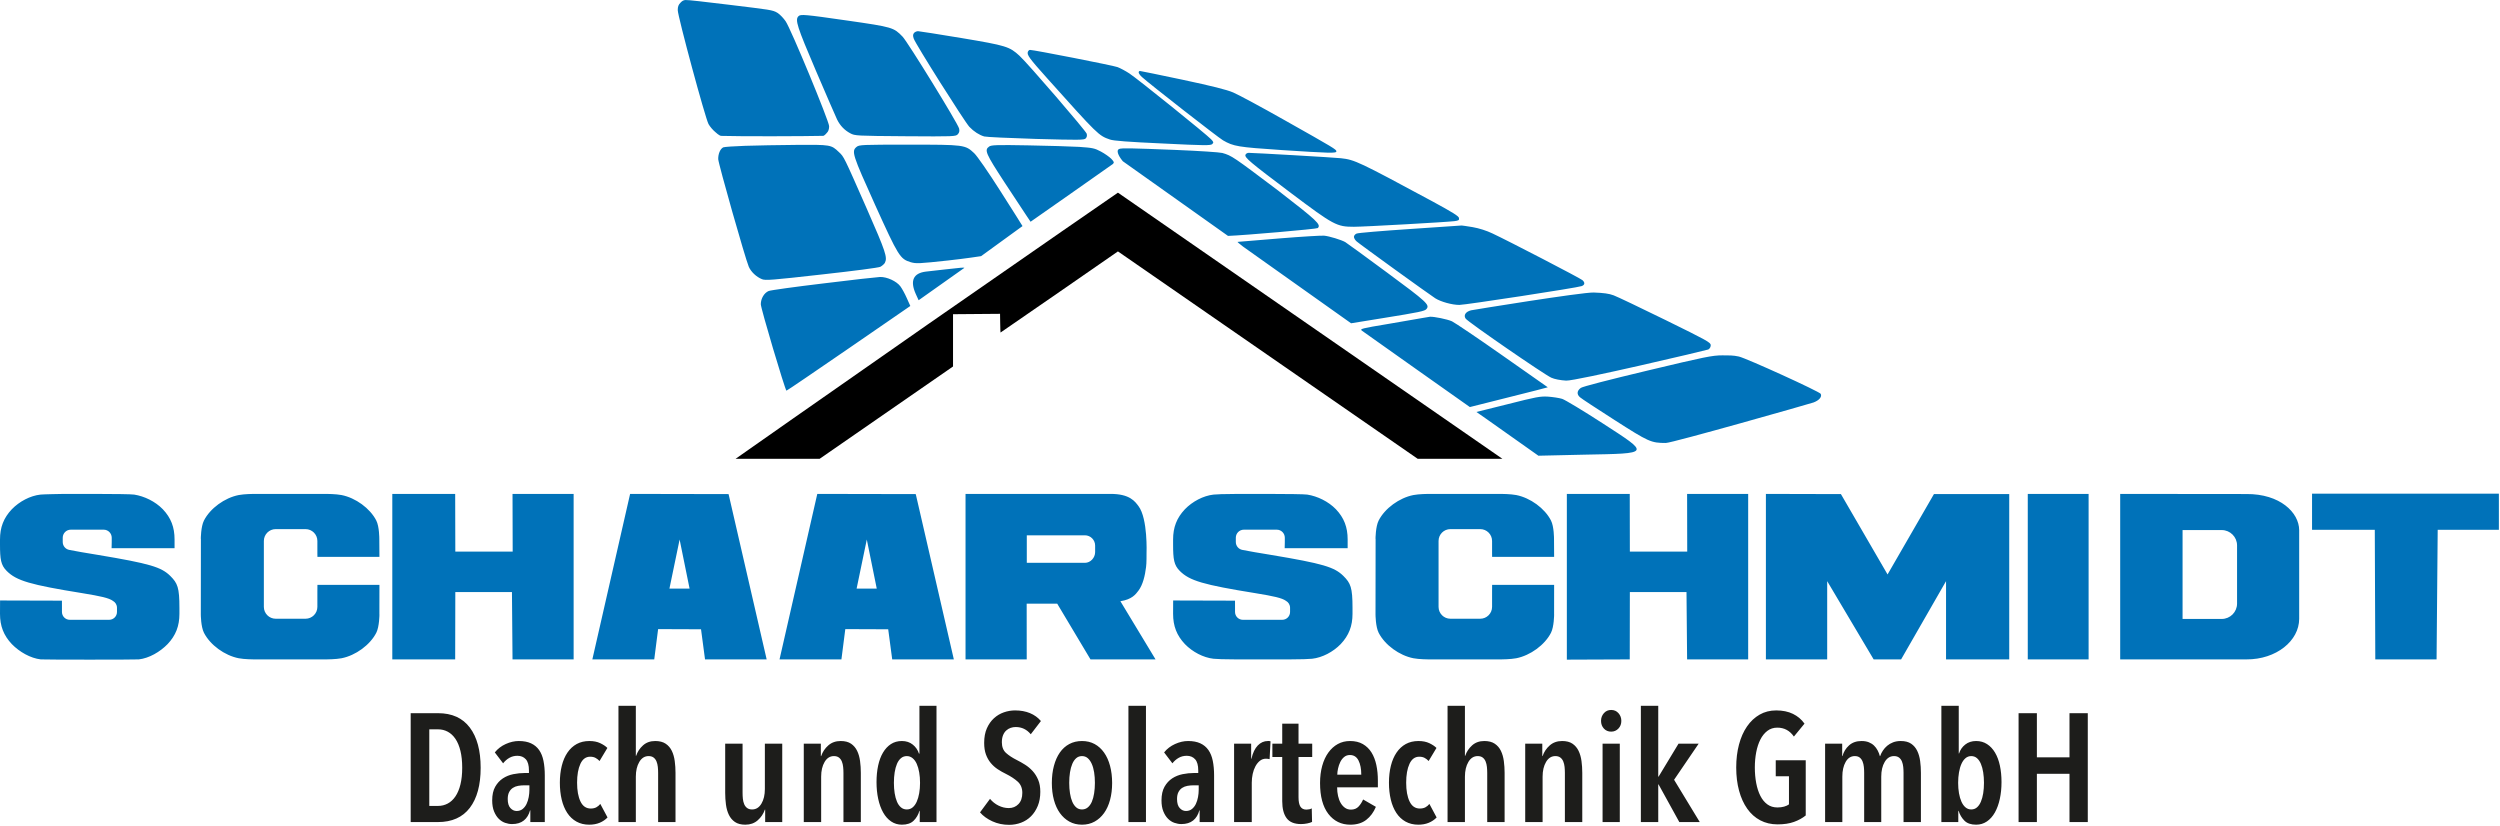 <?xml version="1.0" encoding="UTF-8" standalone="no"?> <svg xmlns="http://www.w3.org/2000/svg" xmlns:xlink="http://www.w3.org/1999/xlink" xmlns:serif="http://www.serif.com/" width="100%" height="100%" viewBox="0 0 2137 706" version="1.1" xml:space="preserve" style="fill-rule:evenodd;clip-rule:evenodd;stroke-linejoin:round;stroke-miterlimit:2;"> <g transform="matrix(1,0,0,1,-0.961,-0.348)"> <path d="M582.801,2.5C580.898,4.301 580.301,6 580.301,9C580.301,14.301 603.801,101.301 606.602,106.398C607.801,108.602 610.5,111.699 612.602,113.398C612.602,113.398 615.793,116.444 617.452,116.5C632.885,117.017 689.579,116.851 704.587,116.468C705.671,116.44 707.5,114.199 707.5,114.199C709.102,112.699 709.699,110.801 709.699,108.199C709.602,103.801 676.898,24.699 672.5,18.5C671,16.301 667.98,12.859 665.582,11.359C661.383,8.756 659.109,8.713 624.109,4.412C603.507,1.912 588.664,0.174 586.781,0.362C585.275,0.512 584.102,1.102 582.801,2.5ZM683.5,14.199C680.398,17.301 682.199,22.898 698.398,60.801C707.301,81.5 715.398,100.301 716.5,102.5C719.102,107.801 722.898,111.699 727.801,114.301C731.699,116.398 732.898,116.5 774.898,116.801C816.699,117.102 818,117 819.699,115.102C821,113.699 821.301,112.301 820.801,110.199C819.898,106.102 777,36.398 772.5,31.699C764.898,23.801 763.898,23.5 725.801,18C688.398,12.602 685.301,12.398 683.5,14.199ZM782.301,28.5C781.301,29.699 781.199,30.898 782,33.301C783.301,37.602 825.602,104.602 829.602,108.801C833.398,112.801 838.102,115.801 842.301,117C844,117.5 863.801,118.398 886.398,119.102C923.199,120.102 927.602,120.102 929,118.699C930,117.699 930.301,116.301 929.898,114.699C929.301,112.301 879.602,54.602 872.398,48C863.898,40.199 861.199,39.301 823,32.898C803.602,29.699 786.801,27 785.699,27C784.5,27 783,27.699 782.301,28.5ZM879.602,44.602C878.602,47.199 880.602,50 896.301,67.5C939.398,115.602 940.102,116.301 949.699,119.602C952.602,120.699 965.801,121.699 994.801,123C1030.9,124.801 1035.9,124.801 1037.2,123.5C1038.5,122.199 1038.4,121.699 1036.2,119.398C1032.4,115.301 972.699,67.199 966.301,63.102C963.102,61 958.602,58.602 956.199,57.699C952.5,56.301 884.699,43 881.398,43C880.699,43 880,43.699 879.602,44.602ZM974.301,62.301C974.301,63 975.5,64.801 977.102,66.199C982.801,71.5 1042.1,117.801 1046.4,120.301C1055.4,125.5 1059.1,126.102 1096.3,128.602C1138,131.301 1143.3,131.5 1143.3,129.699C1143.3,128.102 1141.3,126.898 1098.9,103C1079.1,91.801 1059.4,81.199 1055.1,79.398C1049.5,77 1037.1,73.898 1011.8,68.5C992.301,64.398 975.898,61 975.301,61C974.801,61 974.301,61.602 974.301,62.301ZM637.801,125C628.5,125.301 620.102,125.898 619.199,126.301C616.602,127.602 614.801,131.898 614.898,136.398C615.102,140.602 638,221.301 641,228.301C642.898,232.699 647.398,237 652.301,239C655.301,240.199 660.5,239.801 703.199,235C731.102,231.898 751.898,229.199 753.5,228.398C755,227.602 756.699,226.102 757.301,225.102C759.699,220.398 758.301,216.102 741.699,178.301C722.102,133.801 722.398,134.398 718.102,130.398C711.398,124 711.102,124 681.602,124.199C666.898,124.301 647.199,124.699 637.801,125ZM733.199,125.898C728.602,129.602 729.602,132.5 749,175.5C769,219.602 770.301,221.699 779.5,224.5C784.102,225.801 786.5,225.699 811.398,223C826.199,221.398 839.602,219.301 839.602,219.301L875,193.602C875,193.602 866.398,179.699 856.301,164C845.5,147 836.301,133.801 833.699,131.301C826,124.102 825.398,124 777.699,124C737.801,124 735.398,124.102 733.199,125.898ZM846.5,125.602C842.199,128.602 843.5,131.5 859.602,156.199C868,169 876.5,181.801 878.398,184.699L881.898,189.898C881.898,189.898 951.5,141.199 952.301,140.5C953.5,139.199 953.301,138.699 950.898,136.102C949.301,134.5 945.398,131.699 942,129.898C936.602,127 934.898,126.699 923.398,125.898C916.5,125.5 896.801,124.898 879.699,124.602C852.898,124.102 848.301,124.301 846.5,125.602ZM1065.6,132.602C1064.7,135 1068.8,138.5 1104.4,165.301C1141.1,192.898 1143.6,194.199 1158.3,194.199C1167.1,194.199 1237.9,190.199 1244.1,189.398C1247.8,188.898 1248.4,188.602 1248.1,186.699C1247.9,185.102 1242.7,181.898 1225.8,172.699C1162.3,138.5 1159,136.898 1147.2,135.602C1142.3,135 1073,131 1068.3,131C1067.2,131 1066,131.699 1065.6,132.602ZM1206.3,196.102C1182.4,197.699 1161.8,199.398 1160.6,200C1159.3,200.5 1158.3,201.801 1158.3,202.801C1158.3,203.801 1159.3,205.602 1160.6,206.699C1163.1,209 1221.5,251.199 1227.8,255.301C1232.5,258.301 1242.2,261 1248.4,261C1253.5,261 1349.5,246.301 1353,244.898C1355.7,243.898 1356,241.898 1353.6,239.801C1351.7,238.102 1290.4,206.301 1276.7,199.898C1271.7,197.5 1265.4,195.5 1259.8,194.5C1255,193.699 1250.8,193.102 1250.4,193.102C1250.1,193.199 1230.2,194.5 1206.3,196.102ZM809.301,230.602C803,231.301 795.398,232.199 792.5,232.5C781.699,233.801 778.699,240.199 783.699,251.5L786.199,257C786.199,257 825,229.602 825.199,229.398C825.801,228.801 822.199,229.102 809.301,230.602ZM704.898,242.602C680.699,245.5 659.699,248.398 658,249.102C654.199,250.699 651.301,255.5 651.301,260.398C651.301,264 671.699,332.602 673.199,334.301C673.602,334.699 779.102,261.898 779.102,261.898L776.102,255.199C774.5,251.5 772,247 770.602,245.102C767.301,240.699 759.199,237 753.301,237.102C750.801,237.199 729,239.602 704.898,242.602ZM1363.3,250.398C1352.9,250.102 1260.3,265.199 1258.4,265.602C1253.8,266.801 1251.8,269.801 1253.8,272.699C1255.8,275.602 1321.1,320.602 1327,323.199C1329.9,324.5 1334.7,325.398 1339.7,325.699C1347.4,326.199 1460,299.699 1461.2,299.102C1462.5,298.398 1463.3,296.898 1463.3,295.398C1463.3,293.102 1460.2,291.398 1424.6,273.898C1403.2,263.398 1383.3,253.898 1380.3,252.801C1376.3,251.301 1371.7,250.699 1363.3,250.398ZM1409.3,317.102C1375.8,325.102 1353.8,330.801 1352.3,331.898C1348.9,334.301 1348.6,337.398 1351.5,339.898C1352.8,341.102 1366.1,349.801 1381.1,359.398C1410.3,378.102 1412.3,379 1424.9,379C1430.3,379 1548.7,345.301 1551.1,344.398C1556,342.602 1558.6,339.5 1557.3,337C1556.2,335 1493.9,306.602 1487.3,305.102C1482.55,304.021 1478.5,304.102 1473.3,304.102C1464.7,304.102 1458.7,305.301 1409.3,317.102ZM960.831,138.242C960.731,138.145 960.655,138.065 960.602,138C956.398,132.898 955.102,128.602 957.602,127.699C959.602,126.801 968.199,127 1005.8,128.5C1025.6,129.301 1043.6,130.5 1045.8,131.102C1053.9,133.398 1055.15,134.341 1093.6,163.301C1127.1,189.199 1130.4,192.301 1127.4,195.301C1126.6,196.102 1064.8,201.5 1050.7,202C1050.68,202 1050.58,201.941 1050.41,201.828L960.831,138.242ZM1063.5,211.124C1060.26,208.636 1058.53,207.159 1058.9,207.102C1060.5,206.898 1076.9,205.602 1095.3,204.102C1113.7,202.602 1130.6,201.602 1132.8,201.801C1137.2,202.199 1147.6,205.398 1150.9,207.301C1152.1,208 1168.2,219.699 1186.7,233.398C1220.7,258.5 1223.3,260.898 1220.3,264.5C1218.8,266.301 1214.6,267.199 1182.3,272.398L1155.87,276.689L1063.5,211.124ZM1217.3,272.102C1219.8,271.602 1222.5,271.199 1223.3,271.102C1226.7,270.898 1238.1,273.199 1242.1,275C1244.4,276.102 1263.8,289.102 1285.1,304.102C1306.4,319.102 1323.9,331.398 1324,331.398C1324.1,331.5 1309.2,335.301 1290.8,339.898L1257.4,348.301C1257.4,348.301 1166.2,283.898 1165.1,283C1163.2,281.5 1164.4,281.102 1187.9,277.199C1201.6,274.801 1214.8,272.5 1217.3,272.102ZM1289.9,345.801C1314.3,339.602 1317.5,339 1324.3,339.398C1328.4,339.699 1333.8,340.5 1336.3,341.301C1338.8,342.102 1354.2,351.398 1370.6,362C1411.8,388.699 1412.4,387.898 1355,389L1316,389.898C1316,389.898 1275.2,361 1270.9,358L1263,352.5L1289.9,345.801Z" style="fill:rgb(0,114,185);fill-rule:nonzero;"></path> <path d="M794.398,277.398C705.699,339.199 629.732,392.533 629.732,392.533L701.587,392.533L815.61,313.622L815.61,268.932L855.801,268.602C855.801,268.602 856.013,284.609 856.212,284.609C856.513,284.609 956.567,215.25 956.567,215.25L1212.81,392.533L1285.2,392.533L956.567,165.032C956.567,165.032 883.199,215.602 794.398,277.398Z" style="fill-rule:nonzero;"></path> <path d="M97.513,514.007C94.113,511.498 87.089,509.973 71.398,507.398C26.801,500.199 15.102,496.801 6.699,488.398C1.699,483.398 0.961,478.5 0.961,465.699L0.961,461.543C0.961,451.145 4.057,443.071 11.057,435.668C17.557,428.969 26.763,424.109 35.519,423.126C38.036,422.844 53.918,422.578 53.918,422.578C53.918,422.578 110.811,422.324 115.698,423.126C124.397,424.524 133.66,428.969 140.16,435.668C147.16,443.071 150.174,451.05 150.174,461.448L150.174,468.947L96.344,468.947L96.464,463.801L96.463,463.793L96.464,463.667L96.464,459.976C96.464,456.189 93.389,453.114 89.602,453.114L61.447,453.114C57.659,453.114 54.585,456.189 54.585,459.976L54.585,463.667C54.585,467.034 57.015,469.838 60.215,470.419C65.288,471.499 74.874,473.06 84.422,474.639C129.32,482.139 138.855,485.087 146.554,492.69C152.753,498.888 154.335,502.499 154.335,519.999L154.335,525.035C154.335,535.433 151.239,543.508 144.239,550.911C137.739,557.61 128.371,563.014 119.616,563.997C117.02,564.288 38.391,564.287 35.805,563.997C27.049,563.014 17.557,557.61 11.057,550.911C4.057,543.508 0.961,535.433 0.961,525.035L0.961,524.874L1.016,513.639L53.899,513.791L53.918,520.51L53.918,523.459C53.918,527.154 56.918,530.153 60.612,530.153L94.262,530.153C97.956,530.153 100.956,527.154 100.956,523.459L100.956,519.859C100.956,517.344 99.566,515.151 97.513,514.007ZM1100.27,514.007C1096.87,511.498 1089.85,509.973 1074.15,507.398C1029.56,500.199 1017.86,496.801 1009.46,488.398C1004.46,483.398 1003.72,478.5 1003.72,465.699L1003.72,461.543C1003.72,451.145 1006.81,443.071 1013.81,435.668C1020.31,428.969 1029.52,424.109 1038.28,423.126C1040.79,422.844 1047.34,422.617 1056.63,422.581L1056.67,422.578C1056.67,422.578 1113.57,422.324 1118.45,423.126C1127.15,424.524 1136.42,428.969 1142.92,435.668C1149.92,443.071 1152.93,451.05 1152.93,461.448L1152.93,468.947L1099.1,468.947L1099.22,463.801L1099.22,463.793L1099.22,463.667L1099.22,459.976C1099.22,456.189 1096.14,453.114 1092.36,453.114L1064.2,453.114C1060.41,453.114 1057.34,456.189 1057.34,459.976L1057.34,463.667C1057.34,467.034 1059.77,469.838 1062.97,470.419C1068.04,471.499 1077.63,473.06 1087.18,474.639C1132.08,482.139 1141.61,485.087 1149.31,492.69C1155.51,498.888 1157.09,502.499 1157.09,519.999L1157.09,525.035C1157.09,535.433 1154,543.508 1147,550.911C1140.5,557.61 1131.29,562.469 1122.53,563.452C1119.94,563.743 1113.06,563.976 1103.3,564L1103.3,563.995L1103.17,564L1057.51,564L1057.4,564C1047.7,563.974 1040.86,563.742 1038.28,563.452C1029.52,562.469 1020.31,557.61 1013.81,550.911C1006.81,543.508 1003.72,535.433 1003.72,525.035L1003.72,524.874L1003.77,513.639L1056.65,513.791L1056.67,520.51L1056.67,523.459C1056.67,527.154 1059.67,530.153 1063.37,530.153L1097.02,530.153C1100.71,530.153 1103.71,527.154 1103.71,523.459L1103.71,519.859C1103.71,517.344 1102.32,515.151 1100.27,514.007ZM272.253,505.829L272.301,500.315L325.301,500.315L325.262,525.612L325.301,525.612C325.301,525.612 325.271,536.045 322.607,541.254C317.276,551.677 304.97,560.64 292.903,563.022C288.235,563.944 280.045,563.997 280.045,563.997L217.87,563.997C217.87,563.997 209.68,563.944 205.012,563.022C192.945,560.64 180.639,551.677 175.308,541.254C172.644,536.045 172.614,525.612 172.614,525.612L172.692,460.925L172.614,460.925C172.614,460.925 172.644,450.492 175.308,445.283C180.639,434.86 192.945,425.897 205.012,423.514C209.68,422.593 217.87,422.54 217.87,422.54L280.04,422.54C280.04,422.54 288.23,422.593 292.898,423.514C304.965,425.897 317.271,434.86 322.602,445.283C325.266,450.492 325.192,460.925 325.192,460.925C325.263,461.729 325.301,476.346 325.301,476.346L272.301,476.346L272.253,473.497L272.253,462.762C272.253,457.173 267.714,452.634 262.124,452.634L236.631,452.634C231.041,452.634 226.503,457.173 226.503,462.762L226.503,519.11C226.503,524.7 231.041,529.239 236.631,529.239L262.124,529.239C267.714,529.239 272.253,524.7 272.253,519.11L272.253,505.829ZM1276.39,505.829L1276.43,500.315L1329.43,500.315L1329.4,525.612L1329.43,525.612C1329.43,525.612 1329.4,536.045 1326.74,541.254C1321.41,551.677 1309.1,560.64 1297.04,563.022C1292.37,563.944 1284.18,563.997 1284.18,563.997L1222,563.997C1222,563.997 1213.81,563.944 1209.15,563.022C1197.08,560.64 1184.77,551.677 1179.44,541.254C1176.78,536.045 1176.75,525.612 1176.75,525.612L1176.83,460.925L1176.75,460.925C1176.75,460.925 1176.78,450.492 1179.44,445.283C1184.77,434.86 1197.08,425.897 1209.15,423.514C1213.81,422.593 1222,422.54 1222,422.54L1284.17,422.54C1284.17,422.54 1292.36,422.593 1297.03,423.514C1309.1,425.897 1321.41,434.86 1326.74,445.283C1329.4,450.492 1329.33,460.925 1329.33,460.925C1329.4,461.729 1329.43,476.346 1329.43,476.346L1276.43,476.346L1276.39,473.497L1276.39,462.762C1276.39,457.173 1271.85,452.634 1266.26,452.634L1240.77,452.634C1235.17,452.634 1230.64,457.173 1230.64,462.762L1230.64,519.11C1230.64,524.7 1235.17,529.239 1240.77,529.239L1266.26,529.239C1271.85,529.239 1276.39,524.7 1276.39,519.11L1276.39,505.829ZM336.301,422.578L336.301,563.997L390.048,563.997L390.164,506.427L438.578,506.427L439.067,564L491.301,563.997L491.301,422.54L439.067,422.539L439.201,471.841L390.164,471.841L390.048,422.539L336.301,422.578ZM539.576,422.539L623.754,422.705L656.301,563.997L603.618,563.997L600.199,538.256L563.521,538.114L560.207,563.997L507.301,563.997L539.576,422.539ZM581.898,461.528L573.197,503.459L590.405,503.459L581.898,461.528ZM699.576,422.539L783.754,422.705L816.301,563.997L763.618,563.997L760.199,538.256L723.521,538.114L720.207,563.997L667.301,563.997L699.576,422.539ZM741.898,461.528L733.197,503.459L750.405,503.459L741.898,461.528ZM958.671,514.268L988.722,563.997L933.117,563.997L904.673,516.376L878.563,516.376L878.605,564L826.301,563.997L826.301,422.54L950.013,422.54C966.8,422.447 971.197,429.069 974.163,433C982.215,443.671 981.024,473.331 981.024,473.331C981.024,473.331 981.105,482.142 980.604,485.115C979.714,492.492 977.868,500.218 974.163,505.157C971.777,508.34 968.638,512.742 958.671,514.268ZM928.314,457.926L878.667,457.926L878.667,481.458L928.321,481.458C933.159,481.458 937.079,477.1 937.079,472.262L937.079,466.692C937.079,461.854 933.152,457.926 928.314,457.926ZM1340.3,422.578L1340.3,564.215L1394.07,564L1394.16,506.427L1442.58,506.427L1443.1,563.997L1495.3,563.997L1495.3,422.539L1443.1,422.54L1443.2,471.841L1394.16,471.841L1394.07,422.539L1340.3,422.578ZM1510.45,422.54L1510.45,564L1562.84,563.997L1562.84,497.114L1602.56,564L1626.03,564L1664.44,497.114L1664.44,563.997L1718.45,564L1718.45,422.704L1654.11,422.666L1614.45,491.391L1574.58,422.704L1510.45,422.54ZM1813.3,422.54L1921.2,422.653C1949.89,422.427 1966.19,438.458 1966.3,453.467C1966.3,454.191 1966.3,529.267 1966.3,529.342C1966.27,548.104 1946.78,564.095 1921.25,564L1813.3,564L1813.3,422.54ZM1900.07,453.446L1866.62,453.446L1866.62,529.427L1900.07,529.427C1907.32,529.427 1913.2,523.543 1913.2,516.296L1913.2,466.577C1913.2,459.33 1907.32,453.446 1900.07,453.446ZM1977.3,422.348L1977.3,453.228L2030.93,453.228L2031.36,564L2083.74,564L2084.7,453.228L2137,453.228L2137,422.348L1977.3,422.348ZM1734.3,422.539L1734.3,564L1786.3,564L1786.3,422.539L1734.3,422.539Z" style="fill:rgb(0,114,185);"></path> <path d="M411.827,656.646C411.827,671.37 408.738,682.785 402.559,690.892C396.381,698.999 387.288,703.052 375.281,703.052L352.012,703.052L352.012,609.977L375.413,609.977C387.332,609.977 396.381,614.074 402.559,622.269C408.738,630.463 411.827,641.922 411.827,656.646ZM396.052,656.646C396.052,651.125 395.548,646.304 394.54,642.185C393.532,638.066 392.108,634.648 390.268,631.931C388.427,629.214 386.236,627.177 383.695,625.818C381.153,624.46 378.392,623.781 375.413,623.781L367.919,623.781L367.919,689.249L375.413,689.249C378.392,689.249 381.153,688.569 383.695,687.211C386.236,685.852 388.427,683.815 390.268,681.098C392.108,678.381 393.532,674.985 394.54,670.91C395.548,666.834 396.052,662.08 396.052,656.646ZM453.501,671.633L449.163,671.633C447.322,671.633 445.547,671.786 443.838,672.093C442.129,672.4 440.618,672.991 439.303,673.868C437.988,674.744 436.937,675.949 436.148,677.483C435.359,679.016 434.965,680.966 434.965,683.333C434.965,686.838 435.732,689.424 437.265,691.089C438.799,692.754 440.574,693.587 442.589,693.587C444.605,693.587 446.314,693.017 447.716,691.878C449.119,690.738 450.236,689.292 451.069,687.54C451.901,685.787 452.515,683.837 452.909,681.689C453.304,679.542 453.501,677.461 453.501,675.445L453.501,671.633ZM454.027,693.061C453.063,696.742 451.31,699.612 448.768,701.672C446.227,703.731 442.852,704.761 438.646,704.761C436.718,704.761 434.746,704.41 432.73,703.709C430.714,703.008 428.896,701.847 427.274,700.226C425.653,698.604 424.316,696.501 423.265,693.915C422.213,691.33 421.687,688.197 421.687,684.516C421.687,679.783 422.542,675.905 424.251,672.882C425.96,669.858 428.151,667.47 430.824,665.717C433.497,663.964 436.477,662.759 439.763,662.102C443.05,661.444 446.27,661.116 449.425,661.116L453.106,661.116L453.106,659.012C453.106,654.543 452.208,651.322 450.411,649.35C448.615,647.378 446.227,646.392 443.247,646.392C440.705,646.392 438.405,646.984 436.345,648.167C434.285,649.35 432.511,650.906 431.021,652.834L423.922,643.5C426.376,640.432 429.487,638.044 433.256,636.335C437.024,634.626 440.749,633.772 444.43,633.772C448.549,633.772 452.033,634.429 454.881,635.744C457.729,637.058 460.03,638.964 461.783,641.462C463.536,643.96 464.785,647.049 465.529,650.73C466.274,654.411 466.647,658.574 466.647,663.219L466.647,703.052L454.29,703.052L454.29,693.061L454.027,693.061ZM520.283,699.108C518.443,701.036 516.208,702.548 513.579,703.644C510.949,704.739 507.97,705.287 504.639,705.287C500.52,705.287 496.883,704.41 493.728,702.658C490.573,700.905 487.944,698.429 485.84,695.23C483.737,692.031 482.159,688.241 481.108,683.859C480.056,679.477 479.53,674.656 479.53,669.398C479.53,664.139 480.078,659.319 481.173,654.937C482.269,650.555 483.89,646.786 486.037,643.631C488.185,640.476 490.814,638.044 493.925,636.335C497.036,634.626 500.652,633.772 504.771,633.772C508.364,633.772 511.453,634.385 514.039,635.612C516.624,636.839 518.662,638.198 520.152,639.688L513.447,650.862C512.483,649.81 511.366,648.934 510.095,648.233C508.824,647.531 507.269,647.181 505.428,647.181C501.747,647.181 498.965,649.218 497.08,653.294C495.196,657.369 494.254,662.737 494.254,669.398C494.254,676.059 495.218,681.405 497.146,685.436C499.074,689.468 502.01,691.483 505.954,691.483C507.794,691.483 509.372,691.133 510.687,690.432C512.001,689.731 513.14,688.766 514.105,687.54L520.283,699.108ZM563.534,703.052L563.534,660.984C563.534,659.319 563.446,657.632 563.271,655.923C563.096,654.214 562.723,652.658 562.154,651.256C561.584,649.854 560.751,648.736 559.656,647.904C558.56,647.071 557.136,646.655 555.383,646.655C552.053,646.655 549.402,648.32 547.43,651.651C545.458,654.981 544.472,659.188 544.472,664.271L544.472,703.052L529.617,703.052L529.617,603.667L544.472,603.667L544.472,646.392L544.735,646.392C545.874,642.974 547.824,640.016 550.585,637.518C553.346,635.021 556.83,633.772 561.036,633.772C564.717,633.772 567.697,634.539 569.976,636.072C572.254,637.606 574.007,639.644 575.234,642.185C576.461,644.727 577.294,647.641 577.732,650.927C578.17,654.214 578.389,657.566 578.389,660.984L578.389,703.052L563.534,703.052ZM655.031,703.052L655.031,692.404L654.768,692.404C653.541,695.997 651.504,699.042 648.655,701.54C645.807,704.038 642.279,705.287 638.073,705.287C634.392,705.287 631.434,704.52 629.199,702.986C626.964,701.453 625.233,699.415 624.006,696.873C622.779,694.332 621.947,691.418 621.509,688.131C621.07,684.845 620.851,681.492 620.851,678.074L620.851,636.007L635.706,636.007L635.706,678.074C635.706,679.827 635.794,681.536 635.969,683.201C636.145,684.866 636.517,686.378 637.087,687.737C637.656,689.095 638.489,690.191 639.585,691.023C640.68,691.856 642.104,692.272 643.857,692.272C647.187,692.272 649.839,690.629 651.81,687.342C653.782,684.056 654.768,679.871 654.768,674.788L654.768,636.007L669.623,636.007L669.623,703.052L655.031,703.052ZM702.62,636.007L702.62,646.655L702.883,646.655C704.11,643.062 706.148,640.016 708.996,637.518C711.845,635.021 715.372,633.772 719.579,633.772C723.26,633.772 726.218,634.539 728.453,636.072C730.687,637.606 732.418,639.644 733.645,642.185C734.872,644.727 735.705,647.641 736.143,650.927C736.581,654.214 736.8,657.566 736.8,660.984L736.8,703.052L721.945,703.052L721.945,660.984C721.945,659.319 721.858,657.632 721.682,655.923C721.507,654.214 721.134,652.658 720.565,651.256C719.995,649.854 719.163,648.736 718.067,647.904C716.972,647.071 715.547,646.655 713.795,646.655C710.464,646.655 707.813,648.32 705.841,651.651C703.869,654.981 702.883,659.188 702.883,664.271L702.883,703.052L688.028,703.052L688.028,636.007L702.62,636.007ZM787.15,703.052L787.15,693.455L786.887,693.455C785.923,696.786 784.28,699.59 781.957,701.869C779.635,704.147 776.283,705.287 771.901,705.287C768.483,705.287 765.415,704.367 762.698,702.526C759.981,700.686 757.703,698.122 755.862,694.836C754.022,691.549 752.62,687.693 751.655,683.267C750.691,678.841 750.209,674.043 750.209,668.872C750.209,663.789 750.67,659.1 751.59,654.806C752.51,650.511 753.89,646.808 755.731,643.697C757.571,640.586 759.828,638.154 762.501,636.401C765.174,634.648 768.307,633.772 771.901,633.772C775.581,633.772 778.693,634.802 781.234,636.861C783.776,638.921 785.529,641.484 786.493,644.552L786.887,644.552L786.887,603.667L801.479,603.667L801.479,703.052L787.15,703.052ZM787.413,669.529C787.413,666.287 787.172,663.285 786.69,660.524C786.208,657.763 785.507,655.353 784.587,653.294C783.666,651.234 782.483,649.613 781.037,648.43C779.591,647.247 777.948,646.655 776.107,646.655C774.179,646.655 772.514,647.247 771.112,648.43C769.71,649.613 768.57,651.234 767.694,653.294C766.817,655.353 766.16,657.763 765.722,660.524C765.284,663.285 765.065,666.287 765.065,669.529C765.065,672.684 765.284,675.642 765.722,678.403C766.16,681.164 766.817,683.574 767.694,685.633C768.57,687.693 769.71,689.314 771.112,690.497C772.514,691.681 774.179,692.272 776.107,692.272C778.035,692.272 779.701,691.681 781.103,690.497C782.505,689.314 783.666,687.693 784.587,685.633C785.507,683.574 786.208,681.164 786.69,678.403C787.172,675.642 787.413,672.684 787.413,669.529ZM882.065,627.987C878.647,623.868 874.353,621.809 869.182,621.809C867.692,621.809 866.246,622.05 864.844,622.532C863.442,623.014 862.171,623.781 861.031,624.832C859.892,625.884 858.994,627.243 858.336,628.908C857.679,630.573 857.351,632.545 857.351,634.823C857.351,638.767 858.534,641.813 860.9,643.96C863.266,646.107 866.378,648.145 870.234,650.073C872.512,651.212 874.835,652.527 877.201,654.017C879.568,655.507 881.715,657.303 883.643,659.407C885.571,661.51 887.148,664.008 888.375,666.9C889.602,669.792 890.216,673.21 890.216,677.154C890.216,681.711 889.493,685.743 888.047,689.249C886.601,692.754 884.673,695.712 882.262,698.122C879.852,700.532 877.026,702.351 873.783,703.578C870.54,704.805 867.122,705.418 863.529,705.418C858.358,705.418 853.582,704.41 849.2,702.395C844.818,700.379 841.312,697.837 838.683,694.77L847.228,683.201C849.244,685.655 851.676,687.583 854.524,688.986C857.372,690.388 860.286,691.089 863.266,691.089C866.597,691.089 869.357,689.95 871.548,687.671C873.739,685.392 874.835,682.193 874.835,678.074C874.835,674.043 873.52,670.844 870.891,668.478C868.262,666.111 864.931,663.92 860.9,661.905C858.358,660.678 855.97,659.319 853.735,657.829C851.5,656.339 849.529,654.565 847.82,652.505C846.111,650.445 844.752,648.035 843.744,645.275C842.736,642.514 842.232,639.206 842.232,635.349C842.232,630.529 842.999,626.388 844.533,622.926C846.067,619.464 848.082,616.594 850.58,614.315C853.078,612.037 855.904,610.35 859.06,609.254C862.215,608.159 865.413,607.611 868.656,607.611C873.389,607.611 877.617,608.378 881.342,609.911C885.067,611.445 888.2,613.702 890.742,616.682L882.065,627.987ZM951.608,669.661C951.608,674.919 951.017,679.739 949.834,684.122C948.651,688.504 946.942,692.25 944.707,695.361C942.472,698.473 939.777,700.905 936.622,702.658C933.467,704.41 929.873,705.287 925.842,705.287C921.81,705.287 918.217,704.41 915.062,702.658C911.907,700.905 909.212,698.473 906.977,695.361C904.742,692.25 903.033,688.504 901.85,684.122C900.667,679.739 900.076,674.919 900.076,669.661C900.076,664.315 900.667,659.429 901.85,655.003C903.033,650.577 904.72,646.786 906.912,643.631C909.103,640.476 911.797,638.044 914.996,636.335C918.195,634.626 921.81,633.772 925.842,633.772C929.873,633.772 933.467,634.626 936.622,636.335C939.777,638.044 942.472,640.476 944.707,643.631C946.942,646.786 948.651,650.577 949.834,655.003C951.017,659.429 951.608,664.315 951.608,669.661ZM936.885,669.529C936.885,666.287 936.666,663.285 936.227,660.524C935.789,657.763 935.11,655.353 934.19,653.294C933.27,651.234 932.13,649.613 930.772,648.43C929.413,647.247 927.77,646.655 925.842,646.655C923.914,646.655 922.271,647.247 920.912,648.43C919.554,649.613 918.436,651.234 917.56,653.294C916.683,655.353 916.026,657.763 915.588,660.524C915.15,663.285 914.931,666.287 914.931,669.529C914.931,672.684 915.15,675.664 915.588,678.469C916.026,681.273 916.683,683.683 917.56,685.699C918.436,687.715 919.554,689.314 920.912,690.497C922.271,691.681 923.914,692.272 925.842,692.272C927.77,692.272 929.435,691.681 930.837,690.497C932.24,689.314 933.379,687.715 934.255,685.699C935.132,683.683 935.789,681.273 936.227,678.469C936.666,675.664 936.885,672.684 936.885,669.529ZM965.543,703.052L965.543,603.667L980.53,603.667L980.53,703.052L965.543,703.052ZM1025.62,671.633L1021.28,671.633C1019.44,671.633 1017.67,671.786 1015.96,672.093C1014.25,672.4 1012.74,672.991 1011.42,673.868C1010.11,674.744 1009.06,675.949 1008.27,677.483C1007.48,679.016 1007.09,680.966 1007.09,683.333C1007.09,686.838 1007.85,689.424 1009.39,691.089C1010.92,692.754 1012.69,693.587 1014.71,693.587C1016.73,693.587 1018.44,693.017 1019.84,691.878C1021.24,690.738 1022.36,689.292 1023.19,687.54C1024.02,685.787 1024.63,683.837 1025.03,681.689C1025.42,679.542 1025.62,677.461 1025.62,675.445L1025.62,671.633ZM1026.15,693.061C1025.18,696.742 1023.43,699.612 1020.89,701.672C1018.35,703.731 1014.97,704.761 1010.77,704.761C1008.84,704.761 1006.87,704.41 1004.85,703.709C1002.84,703.008 1001.02,701.847 999.395,700.226C997.773,698.604 996.437,696.501 995.385,693.915C994.333,691.33 993.808,688.197 993.808,684.516C993.808,679.783 994.662,675.905 996.371,672.882C998.08,669.858 1000.27,667.47 1002.94,665.717C1005.62,663.964 1008.6,662.759 1011.88,662.102C1015.17,661.444 1018.39,661.116 1021.55,661.116L1025.23,661.116L1025.23,659.012C1025.23,654.543 1024.33,651.322 1022.53,649.35C1020.74,647.378 1018.35,646.392 1015.37,646.392C1012.83,646.392 1010.52,646.984 1008.47,648.167C1006.41,649.35 1004.63,650.906 1003.14,652.834L996.042,643.5C998.496,640.432 1001.61,638.044 1005.38,636.335C1009.14,634.626 1012.87,633.772 1016.55,633.772C1020.67,633.772 1024.15,634.429 1027,635.744C1029.85,637.058 1032.15,638.964 1033.9,641.462C1035.66,643.96 1036.9,647.049 1037.65,650.73C1038.39,654.411 1038.77,658.574 1038.77,663.219L1038.77,703.052L1026.41,703.052L1026.41,693.061L1026.15,693.061ZM1070.71,648.89C1071.85,643.894 1073.65,640.126 1076.1,637.584C1078.56,635.043 1081.45,633.772 1084.78,633.772L1085.9,633.772C1086.2,633.772 1086.58,633.859 1087.01,634.035L1086.22,649.284C1085.26,649.021 1084.21,648.89 1083.07,648.89C1081.14,648.89 1079.43,649.481 1077.94,650.665C1076.45,651.848 1075.18,653.403 1074.13,655.331C1073.08,657.26 1072.29,659.451 1071.76,661.905C1071.24,664.358 1070.97,666.856 1070.97,669.398L1070.97,703.052L1055.86,703.052L1055.86,636.007L1070.45,636.007L1070.45,648.89L1070.71,648.89ZM1110.94,647.444L1110.94,681.887C1110.94,685.568 1111.49,688.241 1112.58,689.906C1113.68,691.571 1115.37,692.404 1117.64,692.404C1118.43,692.404 1119.24,692.316 1120.08,692.141C1120.91,691.965 1121.63,691.702 1122.25,691.352L1122.51,702.921C1121.46,703.446 1120.05,703.885 1118.3,704.235C1116.55,704.586 1114.8,704.761 1113.04,704.761C1107.35,704.761 1103.25,703.074 1100.75,699.7C1098.25,696.326 1097.01,691.483 1097.01,685.173L1097.01,647.444L1088.59,647.444L1088.59,636.007L1097.01,636.007L1097.01,618.917L1110.94,618.917L1110.94,636.007L1122.64,636.007L1122.64,647.444L1110.94,647.444ZM1143.94,673.342C1143.94,675.971 1144.2,678.447 1144.73,680.769C1145.25,683.092 1146.02,685.107 1147.03,686.816C1148.03,688.525 1149.26,689.884 1150.71,690.892C1152.15,691.9 1153.84,692.404 1155.77,692.404C1158.49,692.404 1160.65,691.527 1162.28,689.774C1163.9,688.022 1165.19,686.006 1166.15,683.727L1177.07,690.037C1175.14,694.682 1172.4,698.385 1168.85,701.146C1165.3,703.906 1160.76,705.287 1155.24,705.287C1147.44,705.287 1141.18,702.219 1136.44,696.085C1131.71,689.95 1129.34,681.142 1129.34,669.661C1129.34,664.315 1129.96,659.429 1131.18,655.003C1132.41,650.577 1134.16,646.786 1136.44,643.631C1138.72,640.476 1141.42,638.044 1144.53,636.335C1147.64,634.626 1151.12,633.772 1154.98,633.772C1159.27,633.772 1162.93,634.648 1165.96,636.401C1168.98,638.154 1171.43,640.542 1173.32,643.566C1175.2,646.589 1176.58,650.161 1177.46,654.28C1178.34,658.399 1178.77,662.869 1178.77,667.689L1178.77,673.342L1143.94,673.342ZM1164.58,662.562C1164.58,657.566 1163.79,653.513 1162.21,650.402C1160.63,647.29 1158.18,645.735 1154.85,645.735C1152.92,645.735 1151.28,646.304 1149.92,647.444C1148.56,648.583 1147.46,650.007 1146.63,651.716C1145.8,653.425 1145.16,655.266 1144.73,657.238C1144.29,659.21 1144.07,660.984 1144.07,662.562L1164.58,662.562ZM1228.99,699.108C1227.15,701.036 1224.92,702.548 1222.29,703.644C1219.66,704.739 1216.68,705.287 1213.35,705.287C1209.23,705.287 1205.59,704.41 1202.44,702.658C1199.28,700.905 1196.65,698.429 1194.55,695.23C1192.45,692.031 1190.87,688.241 1189.82,683.859C1188.77,679.477 1188.24,674.656 1188.24,669.398C1188.24,664.139 1188.79,659.319 1189.88,654.937C1190.98,650.555 1192.6,646.786 1194.75,643.631C1196.89,640.476 1199.52,638.044 1202.63,636.335C1205.75,634.626 1209.36,633.772 1213.48,633.772C1217.07,633.772 1220.16,634.385 1222.75,635.612C1225.33,636.839 1227.37,638.198 1228.86,639.688L1222.16,650.862C1221.19,649.81 1220.08,648.934 1218.8,648.233C1217.53,647.531 1215.98,647.181 1214.14,647.181C1210.46,647.181 1207.67,649.218 1205.79,653.294C1203.9,657.369 1202.96,662.737 1202.96,669.398C1202.96,676.059 1203.93,681.405 1205.86,685.436C1207.78,689.468 1210.72,691.483 1214.66,691.483C1216.5,691.483 1218.08,691.133 1219.4,690.432C1220.71,689.731 1221.85,688.766 1222.81,687.54L1228.99,699.108ZM1272.24,703.052L1272.24,660.984C1272.24,659.319 1272.15,657.632 1271.98,655.923C1271.81,654.214 1271.43,652.658 1270.86,651.256C1270.29,649.854 1269.46,648.736 1268.37,647.904C1267.27,647.071 1265.85,646.655 1264.09,646.655C1260.76,646.655 1258.11,648.32 1256.14,651.651C1254.17,654.981 1253.18,659.188 1253.18,664.271L1253.18,703.052L1238.33,703.052L1238.33,603.667L1253.18,603.667L1253.18,646.392L1253.44,646.392C1254.58,642.974 1256.53,640.016 1259.29,637.518C1262.06,635.021 1265.54,633.772 1269.75,633.772C1273.43,633.772 1276.41,634.539 1278.68,636.072C1280.96,637.606 1282.72,639.644 1283.94,642.185C1285.17,644.727 1286,647.641 1286.44,650.927C1286.88,654.214 1287.1,657.566 1287.1,660.984L1287.1,703.052L1272.24,703.052ZM1319.31,636.007L1319.31,646.655L1319.57,646.655C1320.8,643.062 1322.83,640.016 1325.68,637.518C1328.53,635.021 1332.06,633.772 1336.27,633.772C1339.95,633.772 1342.9,634.539 1345.14,636.072C1347.37,637.606 1349.1,639.644 1350.33,642.185C1351.56,644.727 1352.39,647.641 1352.83,650.927C1353.27,654.214 1353.49,657.566 1353.49,660.984L1353.49,703.052L1338.63,703.052L1338.63,660.984C1338.63,659.319 1338.54,657.632 1338.37,655.923C1338.19,654.214 1337.82,652.658 1337.25,651.256C1336.68,649.854 1335.85,648.736 1334.75,647.904C1333.66,647.071 1332.23,646.655 1330.48,646.655C1327.15,646.655 1324.5,648.32 1322.53,651.651C1320.56,654.981 1319.57,659.188 1319.57,664.271L1319.57,703.052L1304.71,703.052L1304.71,636.007L1319.31,636.007ZM1386.88,616.55C1386.88,619.18 1386.05,621.371 1384.38,623.123C1382.71,624.876 1380.65,625.753 1378.2,625.753C1375.66,625.753 1373.58,624.876 1371.96,623.123C1370.34,621.371 1369.53,619.18 1369.53,616.55C1369.53,614.009 1370.34,611.818 1371.96,609.977C1373.58,608.137 1375.66,607.217 1378.2,607.217C1380.74,607.217 1382.82,608.137 1384.44,609.977C1386.07,611.818 1386.88,614.009 1386.88,616.55ZM1370.84,703.052L1370.84,636.007L1385.56,636.007L1385.56,703.052L1370.84,703.052ZM1436.44,703.052L1418.69,670.844L1418.43,670.844L1418.43,703.052L1403.57,703.052L1403.57,603.667L1418.43,603.667L1418.43,664.271L1418.69,664.271L1435.78,636.007L1453,636.007L1431.97,666.9L1453.92,703.052L1436.44,703.052ZM1544.5,697.399C1541.69,699.678 1538.34,701.518 1534.44,702.921C1530.54,704.323 1525.88,705.024 1520.44,705.024C1514.92,705.024 1509.97,703.863 1505.59,701.54C1501.2,699.218 1497.5,695.909 1494.48,691.615C1491.45,687.32 1489.13,682.193 1487.51,676.234C1485.89,670.274 1485.08,663.657 1485.08,656.383C1485.08,649.284 1485.87,642.755 1487.45,636.795C1489.02,630.836 1491.3,625.687 1494.28,621.349C1497.26,617.01 1500.86,613.636 1505.06,611.226C1509.27,608.816 1514,607.611 1519.26,607.611C1524.78,607.611 1529.56,608.597 1533.59,610.569C1537.62,612.541 1540.91,615.323 1543.45,618.917L1534.38,629.959C1530.87,624.876 1526.14,622.335 1520.18,622.335C1516.94,622.335 1514.11,623.255 1511.7,625.095C1509.29,626.936 1507.3,629.412 1505.72,632.523C1504.14,635.634 1502.96,639.249 1502.17,643.368C1501.38,647.488 1500.99,651.826 1500.99,656.383C1500.99,661.116 1501.38,665.564 1502.17,669.726C1502.96,673.889 1504.14,677.527 1505.72,680.638C1507.3,683.749 1509.29,686.181 1511.7,687.934C1514.11,689.687 1516.98,690.563 1520.31,690.563C1522.41,690.563 1524.32,690.322 1526.03,689.84C1527.74,689.358 1529.12,688.723 1530.17,687.934L1530.17,663.876L1518.87,663.876L1518.87,650.204L1544.5,650.204L1544.5,697.399ZM1575.92,646.655C1576.88,643.062 1578.75,640.016 1581.51,637.518C1584.27,635.021 1587.84,633.772 1592.22,633.772C1594.59,633.772 1596.65,634.122 1598.4,634.823C1600.15,635.525 1601.64,636.467 1602.87,637.65C1604.1,638.833 1605.12,640.213 1605.96,641.791C1606.79,643.368 1607.43,644.99 1607.86,646.655L1608.13,646.655C1608.65,645.077 1609.42,643.522 1610.43,641.988C1611.44,640.454 1612.66,639.074 1614.11,637.847C1615.56,636.62 1617.24,635.634 1619.17,634.889C1621.1,634.144 1623.29,633.772 1625.74,633.772C1629.42,633.772 1632.38,634.539 1634.62,636.072C1636.85,637.606 1638.58,639.644 1639.81,642.185C1641.04,644.727 1641.87,647.641 1642.31,650.927C1642.75,654.214 1642.96,657.566 1642.96,660.984L1642.96,703.052L1628.11,703.052L1628.11,660.984C1628.11,659.319 1628.02,657.632 1627.85,655.923C1627.67,654.214 1627.3,652.658 1626.73,651.256C1626.16,649.854 1625.33,648.736 1624.23,647.904C1623.14,647.071 1621.71,646.655 1619.96,646.655C1616.63,646.655 1613.98,648.32 1612.01,651.651C1610.03,654.981 1609.05,659.188 1609.05,664.271L1609.05,703.052L1594.45,703.052L1594.45,660.984C1594.45,659.319 1594.37,657.632 1594.19,655.923C1594.02,654.214 1593.64,652.658 1593.08,651.256C1592.51,649.854 1591.69,648.736 1590.64,647.904C1589.59,647.071 1588.19,646.655 1586.44,646.655C1583.11,646.655 1580.5,648.32 1578.61,651.651C1576.73,654.981 1575.79,659.144 1575.79,664.139L1575.79,703.052L1561.06,703.052L1561.06,636.007L1575.66,636.007L1575.66,646.655L1575.92,646.655ZM1660.45,603.667L1675.3,603.667L1675.3,644.42L1675.57,644.42C1676.53,641.353 1678.28,638.811 1680.83,636.795C1683.37,634.78 1686.48,633.772 1690.16,633.772C1693.66,633.772 1696.78,634.648 1699.49,636.401C1702.21,638.154 1704.49,640.586 1706.33,643.697C1708.17,646.808 1709.55,650.511 1710.47,654.806C1711.39,659.1 1711.85,663.789 1711.85,668.872C1711.85,674.043 1711.37,678.841 1710.4,683.267C1709.44,687.693 1708.04,691.549 1706.2,694.836C1704.36,698.122 1702.08,700.686 1699.36,702.526C1696.64,704.367 1693.58,705.287 1690.16,705.287C1685.78,705.287 1682.45,704.147 1680.17,701.869C1677.89,699.59 1676.22,696.786 1675.17,693.455L1674.91,693.455L1674.91,703.052L1660.45,703.052L1660.45,603.667ZM1674.78,669.529C1674.78,672.684 1675.02,675.642 1675.5,678.403C1675.98,681.164 1676.68,683.574 1677.61,685.633C1678.53,687.693 1679.69,689.314 1681.09,690.497C1682.49,691.681 1684.11,692.272 1685.95,692.272C1687.88,692.272 1689.52,691.681 1690.88,690.497C1692.24,689.314 1693.36,687.693 1694.23,685.633C1695.11,683.574 1695.77,681.164 1696.21,678.403C1696.64,675.642 1696.86,672.684 1696.86,669.529C1696.86,666.374 1696.64,663.394 1696.21,660.59C1695.77,657.785 1695.11,655.353 1694.23,653.294C1693.36,651.234 1692.24,649.613 1690.88,648.43C1689.52,647.247 1687.88,646.655 1685.95,646.655C1684.11,646.655 1682.49,647.247 1681.09,648.43C1679.69,649.613 1678.53,651.234 1677.61,653.294C1676.68,655.353 1675.98,657.785 1675.5,660.59C1675.02,663.394 1674.78,666.374 1674.78,669.529ZM1769.96,703.052L1769.96,661.773L1742.09,661.773L1742.09,703.052L1726.44,703.052L1726.44,609.977L1742.09,609.977L1742.09,647.707L1769.96,647.707L1769.96,609.977L1785.6,609.977L1785.6,703.052L1769.96,703.052Z" style="fill:rgb(29,29,27);fill-rule:nonzero;"></path> </g> </svg> 